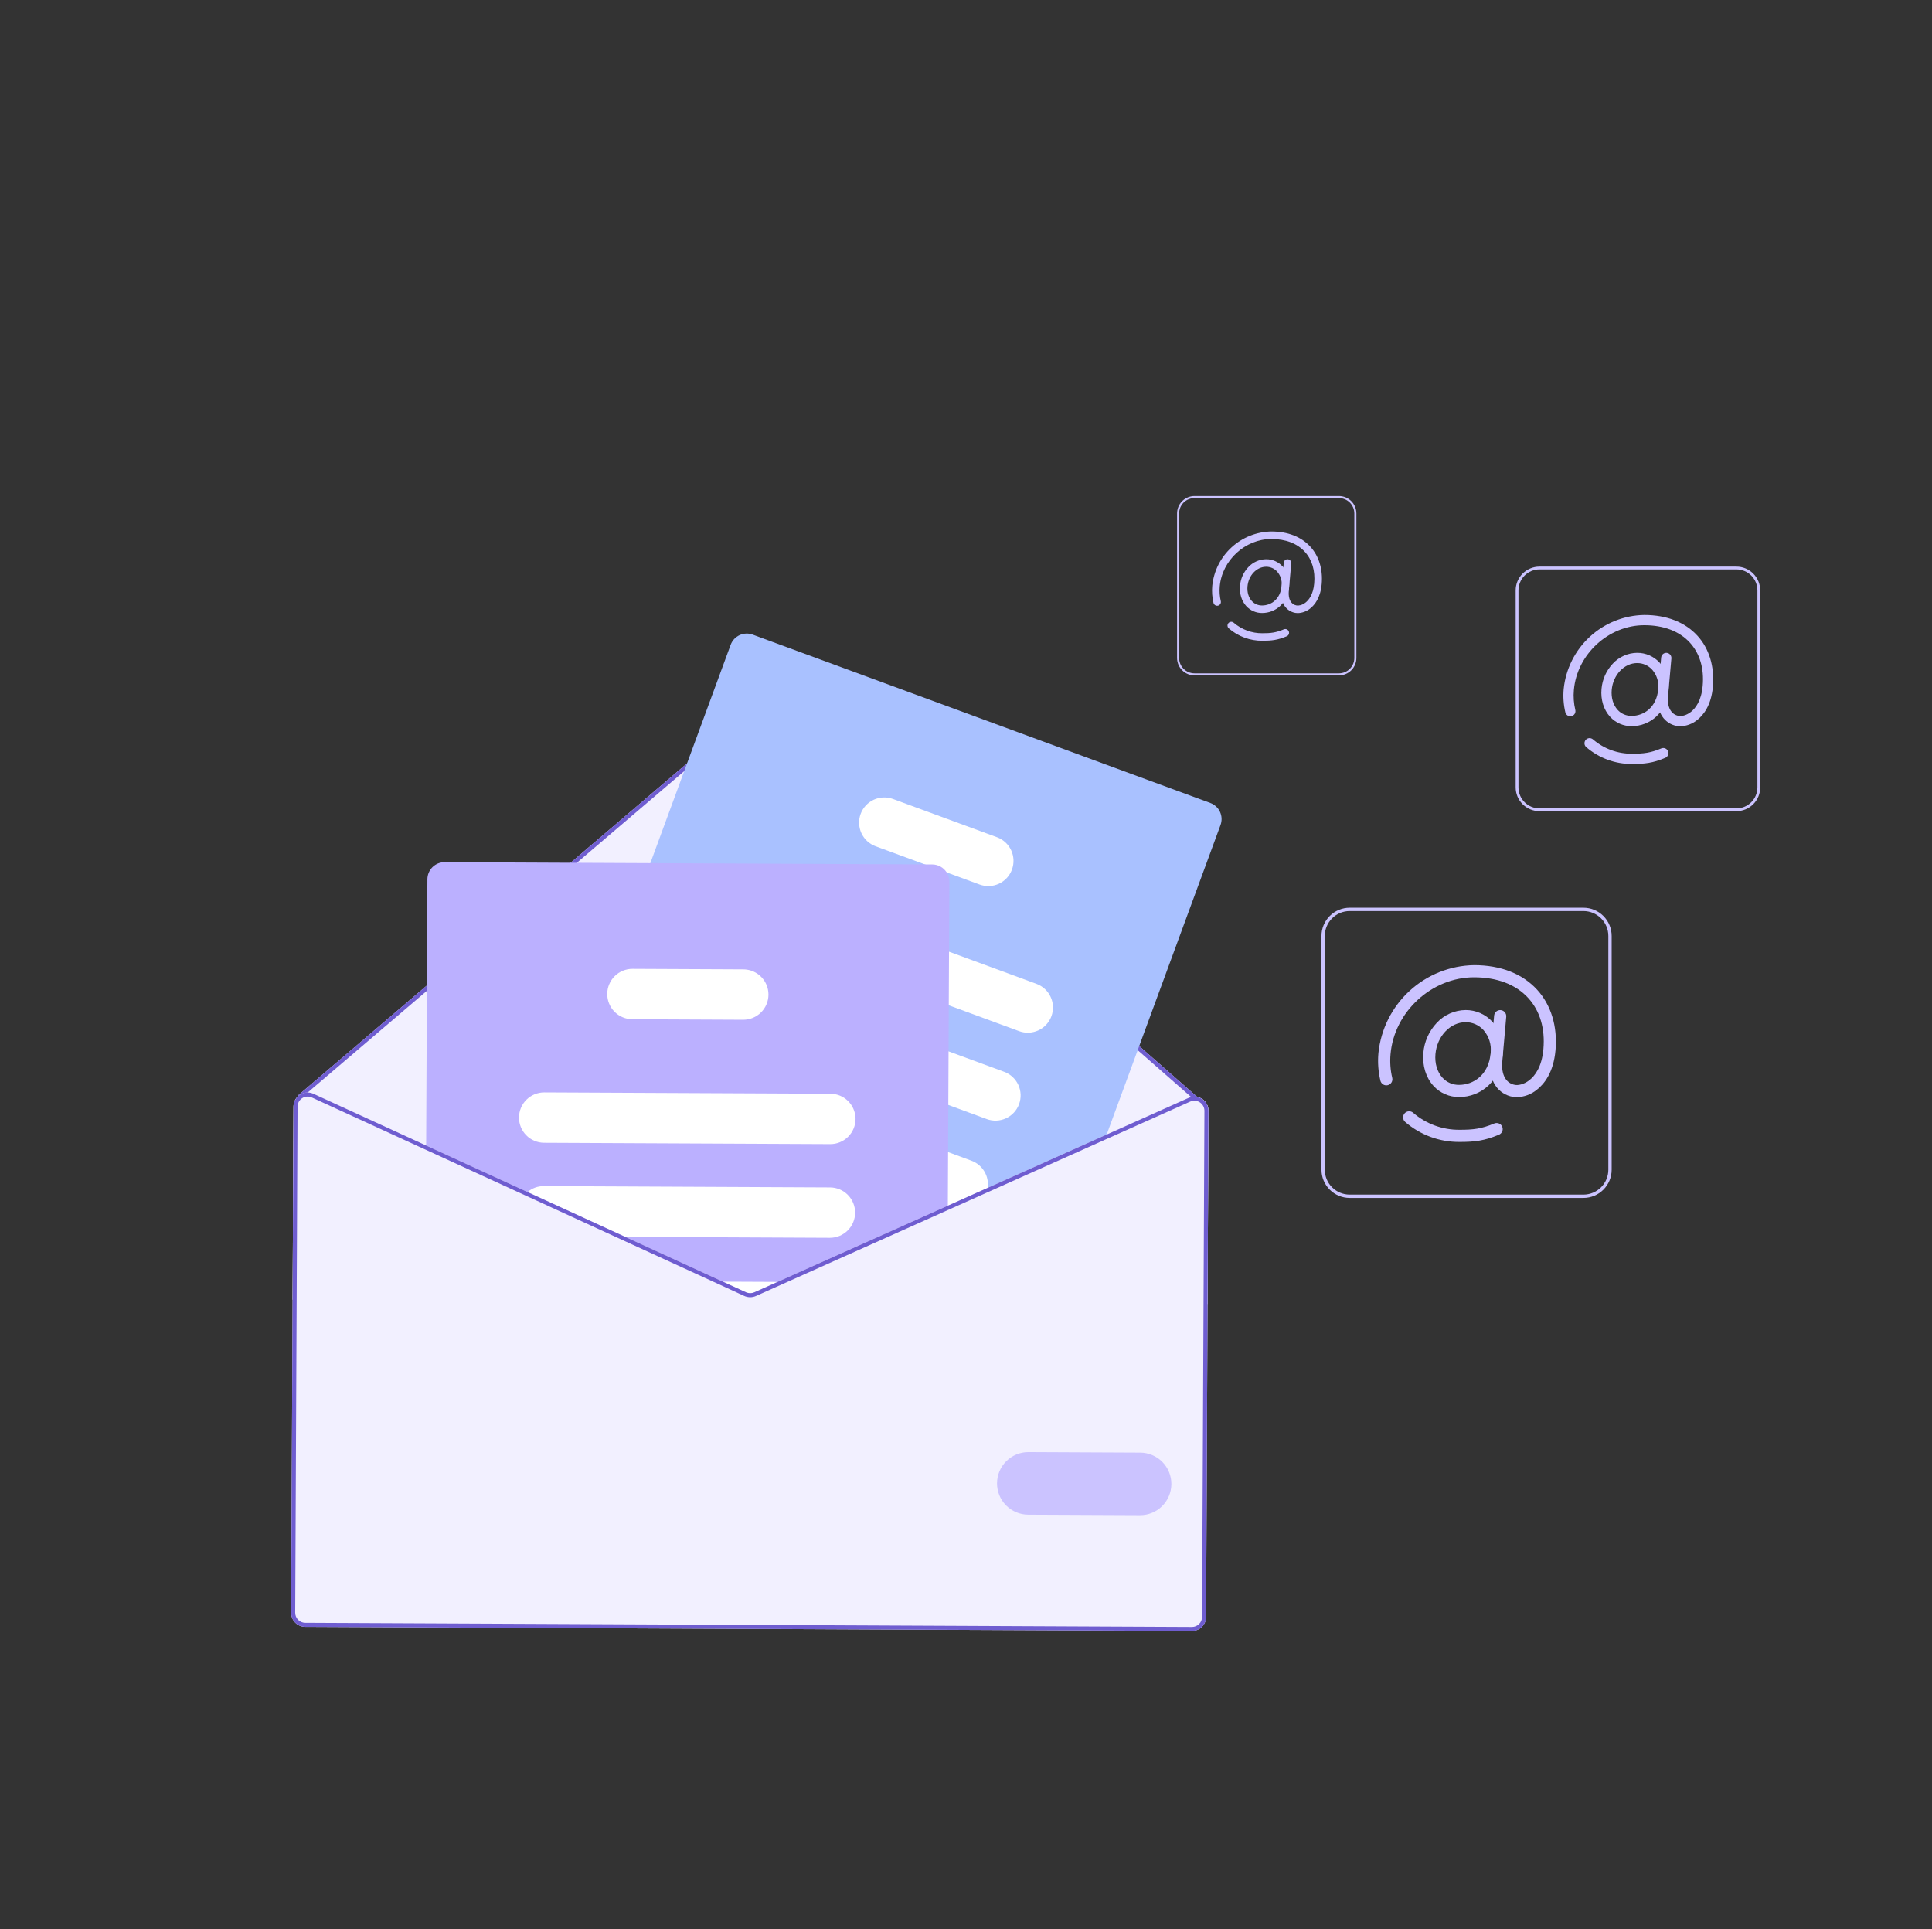 <svg width="631" height="630" viewBox="0 0 631 630" fill="none" xmlns="http://www.w3.org/2000/svg">
<rect x="0" y="0" width="631" height="630" fill="#333333" stroke="none"/>
<path d="M95.862 361.385L95.568 424.488L394.387 425.878L394.68 362.776C394.686 362.004 394.497 361.245 394.13 360.566C393.764 359.888 393.232 359.313 392.584 358.895C392.107 358.582 391.574 358.362 391.015 358.248L248.876 233.6C248.042 232.876 246.976 232.474 245.871 232.468C244.767 232.461 243.696 232.849 242.852 233.562L137.247 323.696L97.431 357.687C97.36 357.746 97.302 357.819 97.261 357.903C97.221 357.986 97.199 358.078 97.197 358.17C96.346 359.025 95.867 360.18 95.862 361.385Z" fill="#F2F0FF"/>
<path d="M97.198 358.177C97.192 358.258 97.203 358.339 97.229 358.416C97.256 358.492 97.297 358.563 97.35 358.624C97.414 358.695 97.491 358.753 97.578 358.793C97.664 358.834 97.758 358.856 97.854 358.859C98.011 358.856 98.162 358.799 98.281 358.696L98.418 358.58L100.492 356.805L138.136 324.686L243.712 234.572C244.314 234.062 245.078 233.784 245.866 233.79C246.655 233.795 247.415 234.083 248.009 234.601L389.047 358.284L390.312 359.395C390.365 359.435 390.42 359.47 390.477 359.503C390.591 359.51 390.705 359.527 390.816 359.553C390.98 359.54 391.133 359.464 391.244 359.342C391.302 359.277 391.346 359.202 391.375 359.12C391.403 359.038 391.415 358.951 391.41 358.865C391.405 358.778 391.383 358.694 391.346 358.616C391.308 358.538 391.255 358.468 391.19 358.41L391.016 358.254L248.877 233.606C248.043 232.882 246.977 232.481 245.872 232.474C244.768 232.467 243.697 232.855 242.853 233.568L137.247 323.702L97.432 357.693C97.361 357.752 97.303 357.826 97.262 357.909C97.222 357.993 97.2 358.084 97.198 358.177Z" fill="#6F5DD0"/>
<path d="M180.378 385.162L186.482 387.409L231.788 404.075L261.824 415.121L263.598 415.774L309.564 395.195L311.325 394.407L322.182 389.547L360.807 372.258L361.44 370.53L398.632 269.431C399.143 268.039 399.08 266.501 398.459 265.154C397.837 263.808 396.707 262.762 395.316 262.248L245.823 207.257C244.43 206.747 242.892 206.81 241.546 207.431C240.199 208.053 239.154 209.183 238.639 210.573L212.407 281.887L197.861 321.424L184.848 356.794L178.808 373.221L177.055 377.979C176.545 379.372 176.609 380.911 177.232 382.257C177.855 383.603 178.986 384.648 180.378 385.162Z" fill="#A9C1FF"/>
<path d="M245.119 304.494L309.875 328.313L332.839 336.759C333.853 337.132 334.931 337.302 336.01 337.258C337.09 337.215 338.15 336.959 339.131 336.506C340.111 336.053 340.993 335.411 341.726 334.617C342.458 333.823 343.027 332.892 343.4 331.878C343.773 330.864 343.943 329.787 343.899 328.707C343.856 327.628 343.6 326.568 343.147 325.587C342.694 324.606 342.052 323.725 341.258 322.992C340.464 322.26 339.533 321.691 338.519 321.318L309.956 310.811L250.805 289.046C248.757 288.293 246.494 288.384 244.513 289.3C242.532 290.215 240.996 291.88 240.242 293.928C239.488 295.976 239.578 298.239 240.493 300.22C241.407 302.202 243.071 303.739 245.119 304.494Z" fill="white"/>
<path d="M234.052 333.003C234.216 333.076 234.381 333.149 234.551 333.209L309.722 360.862L322.272 365.481C324.321 366.235 326.584 366.143 328.566 365.227C330.547 364.311 332.083 362.646 332.836 360.597C333.589 358.549 333.498 356.285 332.582 354.304C331.666 352.323 330 350.787 327.952 350.033L309.803 343.36L250.258 321.454L240.238 317.768C238.234 317.029 236.022 317.098 234.069 317.961C232.115 318.824 230.574 320.413 229.771 322.391C228.967 324.37 228.965 326.583 229.764 328.564C230.563 330.544 232.101 332.136 234.052 333.003Z" fill="white"/>
<path d="M218.856 356.958C219.229 358.166 219.876 359.271 220.746 360.189C221.617 361.106 222.687 361.81 223.873 362.247L254.684 373.58L309.557 393.766L309.57 393.766L311.324 394.413L322.181 389.553C322.371 389.027 322.506 388.483 322.584 387.929C322.84 386.068 322.453 384.176 321.487 382.566C320.521 380.955 319.035 379.722 317.273 379.071L309.651 376.264L279.412 365.145L257.656 357.138L229.553 346.799C228.112 346.269 226.553 346.153 225.05 346.463C223.547 346.774 222.161 347.498 221.048 348.555C219.935 349.612 219.14 350.959 218.753 352.444C218.365 353.929 218.401 355.492 218.856 356.958Z" fill="white"/>
<path d="M285.968 276.38L302.08 282.306L309.196 284.926L319.946 288.879C321.995 289.632 324.259 289.541 326.24 288.625C328.221 287.709 329.757 286.044 330.51 283.995C331.263 281.946 331.172 279.683 330.256 277.701C329.34 275.72 327.675 274.184 325.626 273.431L291.655 260.938C289.607 260.184 287.344 260.274 285.363 261.189C283.381 262.104 281.845 263.768 281.091 265.816C280.337 267.863 280.427 270.127 281.342 272.108C282.256 274.089 283.92 275.626 285.968 276.38Z" fill="white"/>
<path d="M139.59 287.148L139.178 375.564L171.302 390.299L201.016 403.937L232.898 418.566L243.085 423.241C243.681 423.513 244.329 423.656 244.985 423.659C245.641 423.662 246.29 423.526 246.889 423.258L257.119 418.679L263.596 415.78L309.563 395.201L310.062 287.942C310.069 286.875 309.767 285.829 309.194 284.93C308.692 284.135 307.999 283.48 307.177 283.024C306.356 282.568 305.433 282.326 304.493 282.321L145.21 281.58C143.727 281.574 142.302 282.157 141.248 283.201C140.194 284.245 139.598 285.665 139.59 287.148Z" fill="#BBB0FF"/>
<path d="M169.505 364.955C169.496 367.137 170.354 369.232 171.889 370.782C173.425 372.332 175.512 373.209 177.694 373.221L271.157 373.656C273.339 373.663 275.433 372.805 276.983 371.27C278.532 369.735 279.41 367.648 279.423 365.467C279.426 365.359 279.422 365.251 279.411 365.144C279.339 363.02 278.446 361.007 276.922 359.526C275.398 358.045 273.359 357.212 271.234 357.201L177.77 356.766C175.589 356.758 173.493 357.616 171.944 359.151C170.394 360.686 169.517 362.774 169.505 364.955Z" fill="white"/>
<path d="M171.306 390.292L201.02 403.93L271.019 404.256C273.201 404.266 275.298 403.409 276.848 401.873C278.398 400.337 279.275 398.249 279.285 396.067C279.295 393.885 278.438 391.788 276.902 390.238C275.366 388.688 273.278 387.811 271.096 387.801L177.632 387.366C175.68 387.353 173.787 388.04 172.298 389.303C171.94 389.604 171.608 389.935 171.306 390.292Z" fill="white"/>
<path d="M232.899 418.562L243.086 423.237C243.682 423.509 244.33 423.652 244.986 423.655C245.642 423.658 246.291 423.522 246.89 423.254L257.12 418.675L232.899 418.562Z" fill="white"/>
<path d="M198.327 324.605C198.318 326.786 199.176 328.882 200.711 330.431C202.247 331.981 204.334 332.858 206.516 332.87L242.717 333.039C244.898 333.046 246.993 332.188 248.542 330.653C250.092 329.118 250.969 327.031 250.982 324.85C250.989 323.678 250.743 322.518 250.261 321.45C249.614 320.008 248.567 318.782 247.242 317.919C245.918 317.056 244.374 316.593 242.793 316.584L206.592 316.415C204.41 316.406 202.314 317.263 200.764 318.798C199.214 320.334 198.337 322.423 198.327 324.605Z" fill="white"/>
<path d="M201.016 403.935L232.903 418.566L243.086 423.241C243.683 423.512 244.33 423.654 244.986 423.657C245.641 423.66 246.29 423.525 246.889 423.259L257.125 418.679L253.934 418.664L246.352 422.053C245.923 422.243 245.46 422.34 244.992 422.338C244.524 422.336 244.061 422.235 243.635 422.041L236.094 418.581L204.208 403.949L201.016 403.935ZM309.568 393.769L309.561 395.195L311.33 394.408L309.568 393.769ZM201.016 403.935L232.903 418.566L243.086 423.241C243.683 423.512 244.33 423.654 244.986 423.657C245.641 423.66 246.29 423.525 246.889 423.259L257.125 418.679L253.934 418.664L246.352 422.053C245.923 422.243 245.46 422.34 244.992 422.338C244.524 422.336 244.061 422.235 243.635 422.041L236.094 418.581L204.208 403.949L201.016 403.935ZM201.016 403.935L232.903 418.566L243.086 423.241C243.683 423.512 244.33 423.654 244.986 423.657C245.641 423.66 246.29 423.525 246.889 423.259L257.125 418.679L253.934 418.664L246.352 422.053C245.923 422.243 245.46 422.34 244.992 422.338C244.524 422.336 244.061 422.235 243.635 422.041L236.094 418.581L204.208 403.949L201.016 403.935ZM95.863 361.392L95.094 526.681C95.089 527.903 95.57 529.077 96.429 529.945C97.289 530.812 98.458 531.304 99.68 531.311L389.283 532.658C390.505 532.663 391.678 532.183 392.546 531.323C393.414 530.463 393.905 529.294 393.912 528.072L394.681 362.783C394.687 362.012 394.498 361.252 394.131 360.573C393.765 359.895 393.233 359.32 392.585 358.902C392.108 358.589 391.575 358.37 391.016 358.255C390.366 358.114 389.693 358.124 389.047 358.284C388.752 358.344 388.466 358.437 388.192 358.562L361.439 370.534L322.584 387.931L309.568 393.759L309.568 393.769L309.558 393.769L261.827 415.121L253.934 418.664L246.352 422.053C245.923 422.243 245.46 422.34 244.992 422.338C244.524 422.336 244.061 422.235 243.635 422.041L236.094 418.581L204.208 403.949L172.292 389.308L102.392 357.232C101.797 356.953 101.149 356.808 100.492 356.806C99.608 356.804 98.741 357.055 97.996 357.531C97.709 357.72 97.441 357.936 97.197 358.178C96.347 359.032 95.867 360.187 95.863 361.392ZM201.016 403.935L232.903 418.566L243.086 423.241C243.683 423.512 244.33 423.654 244.986 423.657C245.641 423.66 246.29 423.525 246.889 423.259L257.125 418.679L253.934 418.664L246.352 422.053C245.923 422.243 245.46 422.34 244.992 422.338C244.524 422.336 244.061 422.235 243.635 422.041L236.094 418.581L204.208 403.949L201.016 403.935ZM201.016 403.935L232.903 418.566L243.086 423.241C243.683 423.512 244.33 423.654 244.986 423.657C245.641 423.66 246.29 423.525 246.889 423.259L257.125 418.679L253.934 418.664L246.352 422.053C245.923 422.243 245.46 422.34 244.992 422.338C244.524 422.336 244.061 422.235 243.635 422.041L236.094 418.581L204.208 403.949L201.016 403.935ZM201.016 403.935L232.903 418.566L243.086 423.241C243.683 423.512 244.33 423.654 244.986 423.657C245.641 423.66 246.29 423.525 246.889 423.259L257.125 418.679L253.934 418.664L246.352 422.053C245.923 422.243 245.46 422.34 244.992 422.338C244.524 422.336 244.061 422.235 243.635 422.041L236.094 418.581L204.208 403.949L201.016 403.935Z" fill="#F2F0FF"/>
<path d="M201.016 403.935L232.903 418.566L243.086 423.241C243.683 423.512 244.33 423.654 244.986 423.657C245.641 423.66 246.29 423.525 246.889 423.259L257.125 418.679L253.934 418.664L246.351 422.053C245.923 422.243 245.46 422.34 244.992 422.338C244.524 422.336 244.061 422.234 243.635 422.041L236.094 418.581L204.208 403.949L201.016 403.935ZM309.568 393.769L309.561 395.195L311.33 394.408L309.568 393.769ZM201.016 403.935L232.903 418.566L243.086 423.241C243.683 423.512 244.33 423.654 244.986 423.657C245.641 423.66 246.29 423.525 246.889 423.259L257.125 418.679L253.934 418.664L246.351 422.053C245.923 422.243 245.46 422.34 244.992 422.338C244.524 422.336 244.061 422.234 243.635 422.041L236.094 418.581L204.208 403.949L201.016 403.935ZM201.016 403.935L232.903 418.566L243.086 423.241C243.683 423.512 244.33 423.654 244.986 423.657C245.641 423.66 246.29 423.525 246.889 423.259L257.125 418.679L253.934 418.664L246.351 422.053C245.923 422.243 245.46 422.34 244.992 422.338C244.524 422.336 244.061 422.234 243.635 422.041L236.094 418.581L204.208 403.949L201.016 403.935ZM98.418 358.581L98.553 358.747C98.592 358.708 98.65 358.679 98.699 358.641C99.164 358.347 99.695 358.173 100.243 358.135C100.792 358.097 101.342 358.196 101.843 358.422L171.308 390.293L201.016 403.935L232.903 418.566L243.086 423.241C243.683 423.512 244.33 423.654 244.986 423.657C245.641 423.66 246.29 423.525 246.889 423.259L257.125 418.679L253.934 418.664L246.351 422.053C245.923 422.243 245.46 422.34 244.992 422.338C244.524 422.336 244.061 422.234 243.635 422.041L236.094 418.581L204.208 403.949L172.292 389.308L102.392 357.232C101.797 356.953 101.149 356.808 100.492 356.806L98.418 358.581ZM95.863 361.392L95.094 526.681C95.089 527.903 95.57 529.077 96.429 529.945C97.289 530.812 98.458 531.304 99.68 531.311L389.283 532.658C390.505 532.663 391.678 532.182 392.546 531.323C393.414 530.463 393.905 529.294 393.912 528.072L394.681 362.783C394.687 362.012 394.498 361.252 394.131 360.573C393.765 359.895 393.233 359.32 392.585 358.902C392.108 358.589 391.575 358.37 391.016 358.255C390.366 358.114 389.693 358.124 389.047 358.284C388.752 358.344 388.465 358.437 388.192 358.562L361.439 370.534L322.584 387.931L309.568 393.759L309.568 393.769L309.558 393.769L261.827 415.121L253.934 418.664L246.351 422.053C245.923 422.243 245.46 422.34 244.992 422.338C244.524 422.336 244.061 422.234 243.635 422.041L236.094 418.581L204.208 403.949L172.292 389.308L102.392 357.232C101.797 356.953 101.149 356.808 100.492 356.806C99.608 356.804 98.741 357.055 97.996 357.531C97.709 357.72 97.441 357.936 97.197 358.178C96.347 359.032 95.868 360.187 95.863 361.392ZM97.183 361.398C97.185 360.911 97.296 360.43 97.507 359.992C97.719 359.553 98.027 359.167 98.407 358.862C98.446 358.814 98.496 358.774 98.553 358.747C98.592 358.708 98.65 358.679 98.699 358.641C99.164 358.347 99.695 358.173 100.243 358.135C100.792 358.097 101.342 358.196 101.843 358.422L171.308 390.293L201.016 403.935L232.903 418.566L243.086 423.241C243.683 423.512 244.33 423.654 244.986 423.657C245.641 423.66 246.29 423.525 246.889 423.259L257.125 418.679L263.6 415.78L309.561 395.195L311.33 394.408L322.179 389.549L360.811 372.258L388.739 359.757C389.164 359.568 389.624 359.471 390.089 359.473C390.219 359.473 390.348 359.483 390.477 359.504C390.591 359.511 390.704 359.527 390.816 359.554C391.191 359.643 391.548 359.795 391.872 360.005C392.333 360.305 392.712 360.716 392.974 361.2C393.236 361.684 393.372 362.226 393.372 362.777L392.602 528.066C392.601 528.499 392.514 528.928 392.346 529.327C392.179 529.727 391.934 530.089 391.626 530.394C391.319 530.699 390.954 530.941 390.553 531.104C390.152 531.268 389.722 531.351 389.289 531.349L99.686 530.001C98.813 529.996 97.977 529.643 97.364 529.022C96.75 528.401 96.408 527.561 96.413 526.687L97.183 361.398ZM201.016 403.935L232.903 418.566L243.086 423.241C243.683 423.512 244.33 423.654 244.986 423.657C245.641 423.66 246.29 423.525 246.889 423.259L257.125 418.679L253.934 418.664L246.351 422.053C245.923 422.243 245.46 422.34 244.992 422.338C244.524 422.336 244.061 422.234 243.635 422.041L236.094 418.581L204.208 403.949L201.016 403.935ZM201.016 403.935L232.903 418.566L243.086 423.241C243.683 423.512 244.33 423.654 244.986 423.657C245.641 423.66 246.29 423.525 246.889 423.259L257.125 418.679L253.934 418.664L246.351 422.053C245.923 422.243 245.46 422.34 244.992 422.338C244.524 422.336 244.061 422.234 243.635 422.041L236.094 418.581L204.208 403.949L201.016 403.935ZM201.016 403.935L232.903 418.566L243.086 423.241C243.683 423.512 244.33 423.654 244.986 423.657C245.641 423.66 246.29 423.525 246.889 423.259L257.125 418.679L253.934 418.664L246.351 422.053C245.923 422.243 245.46 422.34 244.992 422.338C244.524 422.336 244.061 422.234 243.635 422.041L236.094 418.581L204.208 403.949L201.016 403.935Z" fill="#6F5DD0"/>
<path d="M325.632 484.423C325.647 481.715 326.737 479.124 328.66 477.218C330.584 475.313 333.185 474.248 335.892 474.257L372.444 474.427C375.146 474.45 377.73 475.542 379.629 477.465C381.527 479.388 382.586 481.985 382.574 484.688C382.561 487.39 381.478 489.978 379.561 491.883C377.645 493.788 375.051 494.857 372.349 494.853L335.797 494.683C333.089 494.668 330.499 493.579 328.593 491.655C326.687 489.731 325.622 487.131 325.632 484.423Z" fill="#CBC3FF"/>
<path d="M517.167 391.232H440.805C438.364 391.229 436.023 390.258 434.297 388.532C432.571 386.806 431.6 384.466 431.598 382.025V305.662C431.6 303.221 432.571 300.881 434.297 299.155C436.023 297.429 438.364 296.458 440.805 296.456H517.167C519.608 296.458 521.949 297.429 523.675 299.155C525.401 300.881 526.371 303.221 526.374 305.662V382.025C526.371 384.466 525.401 386.806 523.675 388.532C521.949 390.258 519.608 391.229 517.167 391.232ZM440.805 297.539C438.651 297.541 436.586 298.398 435.063 299.921C433.54 301.444 432.683 303.509 432.681 305.662V382.025C432.683 384.179 433.54 386.244 435.063 387.767C436.586 389.29 438.651 390.147 440.805 390.149H517.167C519.321 390.147 521.386 389.29 522.909 387.767C524.432 386.244 525.289 384.179 525.291 382.025V305.662C525.289 303.509 524.432 301.444 522.909 299.921C521.386 298.398 519.321 297.541 517.167 297.539H440.805Z" fill="#CBC3FF"/>
<path d="M476.538 358.278C474.969 358.292 473.415 357.976 471.976 357.35C470.538 356.724 469.247 355.802 468.188 354.644C465.715 351.944 464.505 348.027 464.868 343.898C465.17 340.218 466.712 336.749 469.241 334.059C470.448 332.753 471.909 331.708 473.534 330.987C475.159 330.266 476.914 329.885 478.692 329.866C480.339 329.859 481.969 330.199 483.476 330.863C484.984 331.527 486.334 332.501 487.44 333.722C488.7 335.147 489.651 336.819 490.233 338.63C490.815 340.442 491.015 342.354 490.821 344.247C490.45 348.443 488.821 352.006 486.107 354.552C483.51 356.969 480.087 358.302 476.538 358.278ZM478.692 333.838C473.673 333.838 469.338 338.41 468.824 344.246C468.558 347.268 469.394 350.081 471.117 351.962C471.802 352.716 472.64 353.315 473.575 353.72C474.509 354.124 475.52 354.324 476.538 354.307C481.221 354.307 486.23 351.088 486.864 343.898C487.011 342.554 486.877 341.194 486.472 339.905C486.067 338.615 485.399 337.423 484.511 336.404C483.775 335.592 482.877 334.944 481.875 334.502C480.872 334.059 479.788 333.833 478.692 333.838Z" fill="#CBC3FF"/>
<path d="M495.41 358.333C494.967 358.334 494.526 358.296 494.089 358.22C492.943 358.022 491.849 357.593 490.873 356.959C489.898 356.325 489.062 355.499 488.416 354.531C487.005 352.431 486.409 349.616 486.693 346.391L487.988 331.688C488.036 331.164 488.289 330.681 488.692 330.343C489.096 330.006 489.616 329.842 490.14 329.888C490.664 329.935 491.149 330.187 491.487 330.59C491.825 330.992 491.99 331.513 491.945 332.037L490.649 346.739C490.278 350.955 491.823 353.785 494.783 354.309C495.798 354.489 497.623 354.21 499.424 352.831C501.263 351.421 503.564 348.509 504.081 342.638C504.674 335.902 502.953 330.119 499.103 325.914C495.066 321.506 488.956 319.177 481.432 319.177C467.603 319.177 455.367 330.424 454.157 344.248C453.92 346.849 454.107 349.471 454.711 352.012C454.834 352.524 454.749 353.064 454.474 353.514C454.2 353.963 453.758 354.285 453.245 354.408C452.733 354.531 452.193 354.446 451.744 354.171C451.295 353.896 450.973 353.454 450.85 352.942C450.145 349.984 449.926 346.931 450.201 343.902C450.991 336.125 454.608 328.908 460.364 323.619C466.12 318.33 473.616 315.336 481.432 315.205C490.1 315.205 497.223 317.981 502.032 323.232C506.588 328.208 508.721 335.223 508.037 342.986C507.393 350.297 504.311 354.089 501.839 355.983C500.006 357.44 497.751 358.265 495.41 358.333Z" fill="#CBC3FF"/>
<path d="M476.694 372.947C470.176 372.999 463.862 370.675 458.934 366.409C458.738 366.237 458.577 366.028 458.462 365.794C458.347 365.56 458.279 365.305 458.262 365.045C458.245 364.784 458.28 364.523 458.364 364.276C458.448 364.029 458.58 363.801 458.752 363.605C458.925 363.409 459.134 363.249 459.368 363.134C459.602 363.019 459.857 362.951 460.117 362.935C460.378 362.918 460.639 362.953 460.886 363.037C461.133 363.122 461.361 363.254 461.557 363.427C465.76 367.055 471.141 369.027 476.694 368.975C481.146 368.975 483.84 368.678 488.035 366.916C488.275 366.814 488.533 366.762 488.794 366.76C489.055 366.759 489.314 366.809 489.555 366.907C489.797 367.006 490.016 367.151 490.202 367.335C490.387 367.518 490.534 367.736 490.636 367.977C490.737 368.217 490.789 368.475 490.791 368.736C490.792 368.997 490.742 369.256 490.643 369.497C490.544 369.738 490.399 369.958 490.216 370.143C490.032 370.329 489.814 370.476 489.573 370.577C484.777 372.592 481.599 372.947 476.694 372.947Z" fill="#CBC3FF"/>
<path d="M437.314 220.57H390.123C388.615 220.568 387.169 219.968 386.102 218.901C385.035 217.835 384.435 216.389 384.434 214.88V167.69C384.435 166.181 385.035 164.735 386.102 163.668C387.169 162.602 388.615 162.002 390.123 162H437.314C438.822 162.002 440.268 162.602 441.335 163.668C442.402 164.735 443.002 166.181 443.003 167.69V214.88C443.002 216.389 442.402 217.835 441.335 218.901C440.268 219.968 438.822 220.568 437.314 220.57ZM390.123 162.669C388.792 162.671 387.516 163.2 386.575 164.141C385.634 165.083 385.104 166.359 385.103 167.69V214.88C385.104 216.211 385.634 217.487 386.575 218.428C387.516 219.37 388.792 219.899 390.123 219.9H437.314C438.645 219.899 439.921 219.37 440.862 218.428C441.803 217.487 442.333 216.211 442.334 214.88V167.69C442.333 166.359 441.803 165.083 440.862 164.141C439.921 163.2 438.645 162.671 437.314 162.669H390.123Z" fill="#CBC3FF"/>
<path d="M412.204 200.201C411.235 200.209 410.274 200.014 409.385 199.627C408.496 199.24 407.698 198.67 407.044 197.955C405.515 196.286 404.768 193.865 404.992 191.314C405.179 189.04 406.132 186.896 407.695 185.234C408.44 184.427 409.343 183.781 410.348 183.335C411.352 182.89 412.437 182.654 413.535 182.643C414.553 182.638 415.56 182.848 416.492 183.259C417.423 183.669 418.258 184.271 418.941 185.025C419.72 185.906 420.308 186.939 420.667 188.058C421.027 189.178 421.151 190.36 421.03 191.529C420.802 194.122 419.794 196.325 418.118 197.898C416.512 199.392 414.397 200.215 412.204 200.201ZM413.535 185.097C410.433 185.097 407.755 187.922 407.437 191.529C407.273 193.397 407.789 195.135 408.854 196.297C409.277 196.763 409.795 197.134 410.373 197.383C410.95 197.633 411.575 197.757 412.204 197.746C415.098 197.746 418.193 195.757 418.586 191.314C418.676 190.483 418.593 189.643 418.343 188.846C418.093 188.049 417.68 187.313 417.131 186.683C416.677 186.181 416.121 185.78 415.502 185.507C414.882 185.234 414.212 185.094 413.535 185.097Z" fill="#CBC3FF"/>
<path d="M423.869 200.232C423.595 200.233 423.322 200.21 423.053 200.162C422.344 200.04 421.668 199.775 421.065 199.383C420.462 198.991 419.946 198.481 419.546 197.883C418.674 196.585 418.306 194.845 418.482 192.852L419.282 183.766C419.311 183.443 419.468 183.144 419.717 182.935C419.966 182.727 420.288 182.626 420.612 182.654C420.936 182.683 421.235 182.838 421.444 183.087C421.653 183.336 421.755 183.658 421.727 183.982L420.927 193.068C420.697 195.673 421.652 197.421 423.481 197.746C424.109 197.857 425.236 197.684 426.349 196.832C427.486 195.961 428.907 194.161 429.227 190.533C429.594 186.37 428.53 182.796 426.151 180.198C423.656 177.474 419.88 176.034 415.231 176.034C406.684 176.034 399.123 182.985 398.375 191.528C398.229 193.136 398.344 194.756 398.718 196.326C398.794 196.643 398.741 196.976 398.571 197.254C398.402 197.532 398.128 197.73 397.812 197.807C397.495 197.883 397.162 197.83 396.884 197.66C396.607 197.49 396.408 197.217 396.332 196.901C395.896 195.073 395.761 193.186 395.93 191.314C396.419 186.508 398.654 182.048 402.211 178.78C405.768 175.511 410.401 173.661 415.231 173.58C420.587 173.58 424.989 175.295 427.961 178.541C430.777 181.616 432.095 185.951 431.672 190.748C431.274 195.266 429.37 197.609 427.842 198.78C426.709 199.68 425.315 200.19 423.869 200.232Z" fill="#CBC3FF"/>
<path d="M412.303 209.264C408.275 209.296 404.374 207.859 401.328 205.223C401.207 205.117 401.108 204.988 401.036 204.843C400.965 204.698 400.923 204.541 400.913 204.38C400.902 204.219 400.924 204.058 400.976 203.905C401.028 203.753 401.109 203.612 401.216 203.491C401.322 203.369 401.452 203.27 401.596 203.199C401.741 203.128 401.898 203.086 402.059 203.076C402.22 203.066 402.382 203.088 402.534 203.14C402.687 203.192 402.828 203.274 402.949 203.38C405.546 205.622 408.872 206.841 412.303 206.809C415.055 206.809 416.719 206.625 419.312 205.536C419.46 205.474 419.62 205.441 419.781 205.44C419.942 205.44 420.102 205.47 420.251 205.531C420.4 205.592 420.536 205.682 420.651 205.795C420.765 205.909 420.856 206.044 420.919 206.192C420.981 206.341 421.014 206.5 421.015 206.661C421.015 206.823 420.984 206.982 420.924 207.132C420.863 207.281 420.773 207.417 420.659 207.531C420.546 207.646 420.411 207.737 420.262 207.799C417.298 209.044 415.334 209.264 412.303 209.264Z" fill="#CBC3FF"/>
<path d="M567.133 264.919H502.782C500.725 264.916 498.753 264.098 497.298 262.644C495.844 261.189 495.026 259.217 495.023 257.16V192.809C495.026 190.752 495.844 188.78 497.298 187.326C498.753 185.871 500.725 185.053 502.782 185.051H567.133C569.19 185.053 571.162 185.871 572.616 187.326C574.071 188.78 574.889 190.752 574.891 192.809V257.16C574.889 259.217 574.071 261.189 572.616 262.644C571.162 264.098 569.19 264.916 567.133 264.919ZM502.782 185.964C500.967 185.966 499.227 186.688 497.944 187.971C496.66 189.254 495.938 190.994 495.936 192.809V257.16C495.938 258.975 496.66 260.715 497.944 261.999C499.227 263.282 500.967 264.004 502.782 264.006H567.133C568.948 264.004 570.688 263.282 571.971 261.999C573.255 260.715 573.977 258.975 573.979 257.16V192.809C573.977 190.994 573.255 189.254 571.971 187.971C570.688 186.688 568.948 185.966 567.133 185.964H502.782Z" fill="#CBC3FF"/>
<path d="M532.892 237.145C531.57 237.157 530.26 236.891 529.047 236.363C527.835 235.836 526.747 235.059 525.855 234.083C523.771 231.807 522.751 228.507 523.057 225.027C523.312 221.926 524.611 219.003 526.742 216.736C527.759 215.635 528.99 214.755 530.36 214.147C531.729 213.539 533.209 213.218 534.707 213.203C536.095 213.197 537.468 213.483 538.739 214.043C540.009 214.602 541.147 215.423 542.078 216.452C543.14 217.653 543.942 219.061 544.432 220.588C544.923 222.114 545.091 223.726 544.927 225.321C544.616 228.857 543.242 231.86 540.956 234.005C538.767 236.042 535.882 237.166 532.892 237.145ZM534.707 216.55C530.477 216.55 526.824 220.402 526.391 225.321C526.167 227.867 526.871 230.237 528.323 231.823C528.9 232.458 529.606 232.963 530.394 233.304C531.182 233.645 532.034 233.813 532.892 233.798C536.838 233.798 541.059 231.086 541.594 225.027C541.717 223.894 541.604 222.749 541.263 221.662C540.921 220.575 540.359 219.571 539.61 218.712C538.99 218.028 538.234 217.481 537.389 217.109C536.544 216.736 535.63 216.546 534.707 216.55Z" fill="#CBC3FF"/>
<path d="M548.8 237.188C548.427 237.189 548.055 237.157 547.687 237.092C546.721 236.926 545.799 236.564 544.977 236.03C544.155 235.495 543.45 234.799 542.906 233.984C541.717 232.214 541.215 229.841 541.454 227.124L542.546 214.734C542.585 214.293 542.799 213.885 543.139 213.601C543.479 213.316 543.918 213.178 544.359 213.217C544.801 213.256 545.209 213.469 545.494 213.808C545.779 214.148 545.918 214.586 545.88 215.028L544.788 227.418C544.475 230.97 545.777 233.355 548.271 233.797C549.127 233.949 550.665 233.713 552.182 232.551C553.732 231.363 555.671 228.909 556.107 223.961C556.607 218.285 555.156 213.412 551.912 209.868C548.51 206.154 543.361 204.191 537.021 204.191C525.367 204.191 515.056 213.669 514.036 225.318C513.836 227.51 513.994 229.72 514.503 231.861C514.607 232.293 514.535 232.748 514.304 233.126C514.072 233.505 513.699 233.776 513.268 233.88C512.837 233.984 512.381 233.912 512.003 233.68C511.624 233.449 511.353 233.076 511.249 232.645C510.656 230.152 510.471 227.579 510.702 225.027C511.369 218.473 514.416 212.391 519.267 207.934C524.117 203.477 530.434 200.954 537.021 200.844C544.325 200.844 550.328 203.183 554.38 207.608C558.22 211.801 560.017 217.713 559.441 224.255C558.898 230.415 556.301 233.611 554.218 235.207C552.673 236.435 550.773 237.13 548.8 237.188Z" fill="#CBC3FF"/>
<path d="M533.028 249.5C527.536 249.544 522.215 247.585 518.062 243.99C517.897 243.845 517.762 243.669 517.664 243.472C517.567 243.275 517.51 243.06 517.496 242.841C517.481 242.621 517.511 242.401 517.582 242.193C517.652 241.985 517.764 241.793 517.909 241.627C518.054 241.462 518.231 241.327 518.428 241.23C518.625 241.134 518.84 241.076 519.059 241.062C519.279 241.048 519.499 241.078 519.707 241.149C519.915 241.22 520.107 241.332 520.272 241.477C523.814 244.534 528.349 246.197 533.028 246.153C536.78 246.153 539.05 245.902 542.585 244.417C542.788 244.332 543.005 244.287 543.225 244.286C543.445 244.285 543.663 244.327 543.866 244.41C544.07 244.493 544.255 244.616 544.411 244.77C544.567 244.925 544.692 245.109 544.777 245.311C544.862 245.514 544.906 245.732 544.907 245.951C544.908 246.171 544.866 246.389 544.783 246.592C544.7 246.796 544.578 246.981 544.423 247.137C544.268 247.293 544.084 247.418 543.882 247.503C539.84 249.201 537.161 249.5 533.028 249.5Z" fill="#CBC3FF"/>
</svg>
